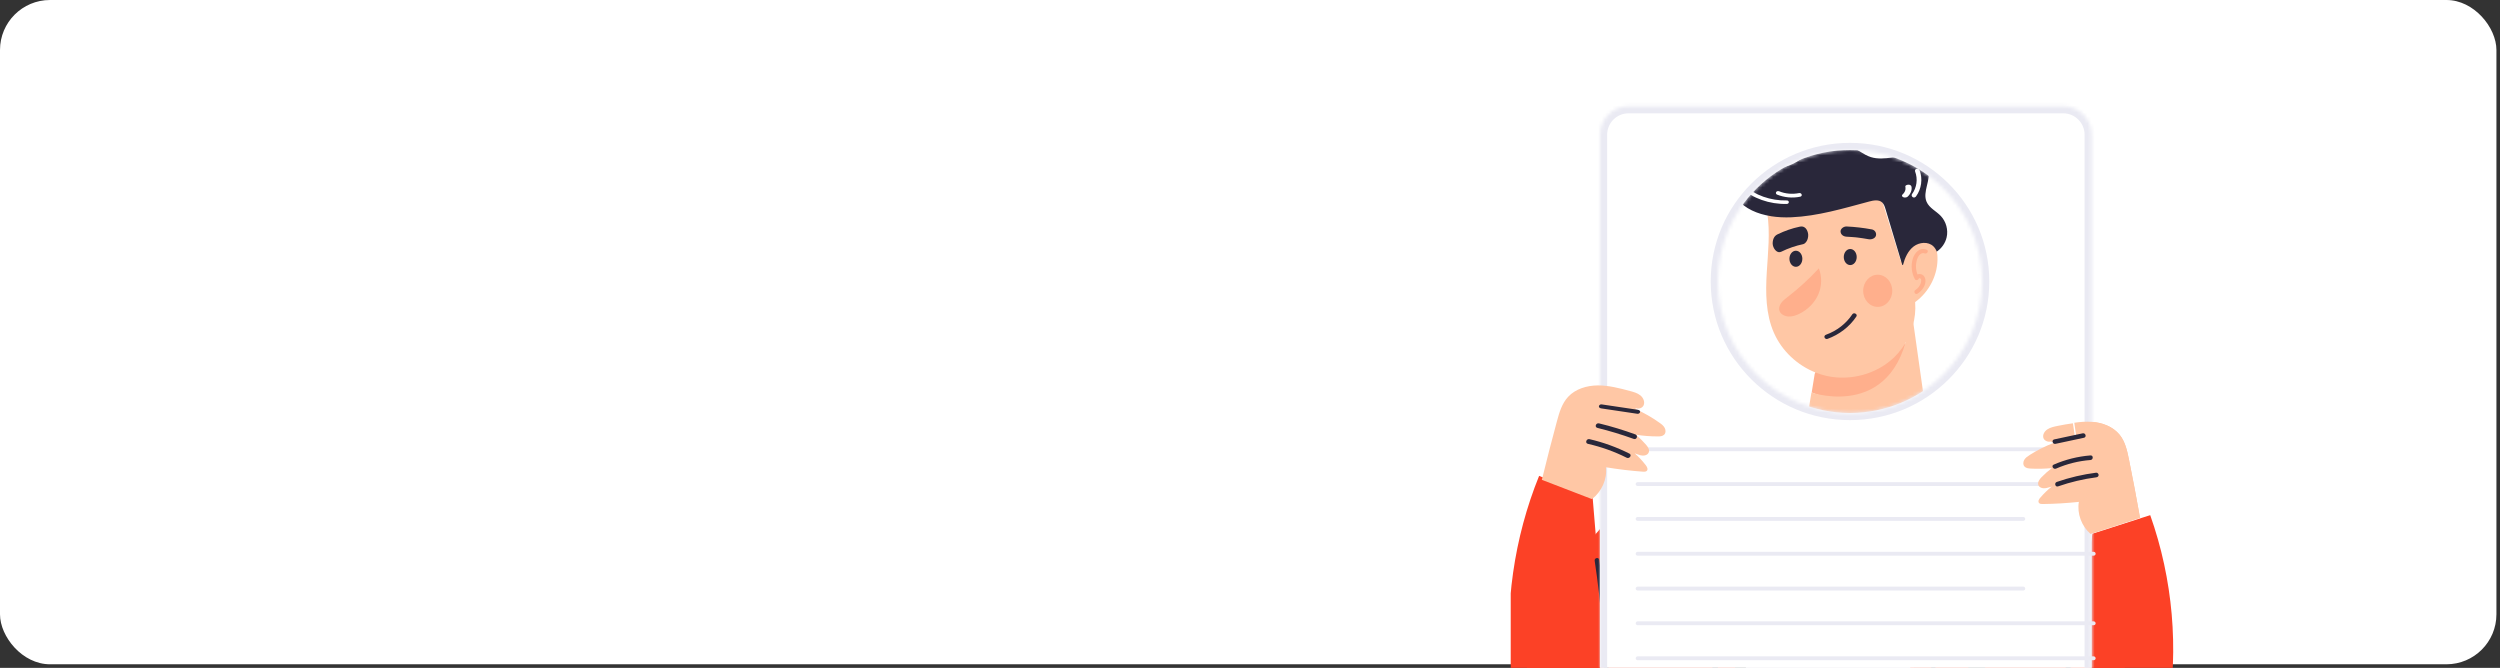 <svg width="700" height="187" viewBox="0 0 700 187" fill="none" xmlns="http://www.w3.org/2000/svg">
<rect x="0" y="0" width="700" height="187" fill="#333333" stroke="none"/>
<g clip-path="url(#clip0_1226_19629)">
<rect width="699" height="186" rx="14" fill="white"/>
<g clip-path="url(#clip1_1226_19629)">
<path d="M496.138 289.105C491.575 288.963 487.343 288.721 483.5 288.421C485.299 241.578 491.892 136.191 492.41 127.954C496.124 127.982 498.7 128.196 498.7 128.196C498.7 128.196 502.774 142.02 512.951 143.26C523.128 144.514 534.269 125.246 534.269 125.246C534.269 125.246 534.729 125.246 535.579 125.246L536.5 287.452C521.559 289.177 507.783 289.476 496.153 289.105H496.138Z" fill="#E9E2F2"/>
<path d="M596.151 208.284C594.709 212.004 591.575 215.541 587.1 215.104C584.725 214.879 582.553 213.737 580.615 212.441C578.647 211.131 576.796 209.665 575.003 208.157C571.331 205.071 567.935 201.676 564.786 198.096C559.525 192.164 554.89 185.753 550.357 179.299L562.877 296.48C560.953 297.17 559.029 297.748 557.135 298.199C545.664 301.059 535.506 300.087 535.506 300.087L535.433 285.63L534.5 125.246C540.111 125.387 562.382 127.162 574.508 146.129C576.373 149.046 578.428 152.611 580.6 156.57C582.655 159.854 584.579 163.207 586.372 166.631C588.602 170.915 590.598 175.325 592.362 179.82C594.169 184.4 595.874 189.106 596.807 193.925C597.74 198.674 597.915 203.719 596.166 208.298L596.151 208.284Z" fill="#FC4126"/>
<path d="M489.5 125.247C488.986 133.511 482.44 239.421 480.653 286.511C480.468 291.61 480.325 296.006 480.253 299.53C480.253 299.53 466.305 301.85 457.201 298.14C455.429 297.41 453.842 296.45 452.57 295.204L464.218 189.924C460.331 195.596 455.471 200.695 449.883 204.59C446.625 206.882 442.852 208.228 438.893 207.082C435.177 206.008 432.133 203.244 430.247 199.907C426.416 193.133 427.131 184.711 429.132 177.493C431.933 167.439 437.65 158.273 445.31 151.227C453.113 142.075 461.817 133.31 467.762 129.314C473.007 125.791 482.983 125.218 489.486 125.247H489.5Z" fill="#FC4126"/>
<path d="M480.72 184.253C480.157 178.4 479.643 172.546 479.279 166.692C478.948 161.222 478.815 155.723 479.312 150.253C479.875 144.087 481.3 137.934 484.166 132.223C484.547 131.47 483.255 130.83 482.874 131.583C477.738 141.827 477.125 153.123 477.655 164.12C478.235 176.183 479.494 188.274 481.002 200.28C481.863 207.129 482.874 213.963 484.05 220.783C484.183 221.593 485.624 221.252 485.491 220.442C483.421 208.436 481.896 196.359 480.737 184.268L480.72 184.253Z" fill="#29273A"/>
<path d="M542.162 125.469C541.692 124.815 540.871 125.746 541.34 126.386C544.367 130.634 545.319 136.176 545.319 141.472C545.319 147.538 544.367 153.633 543.714 159.656C542.397 171.789 541.066 183.936 539.749 196.069C539.005 202.92 538.249 209.772 537.505 216.624C537.414 217.453 538.588 217.453 538.679 216.624C540.036 204.215 541.379 191.806 542.736 179.397C543.414 173.2 544.093 166.988 544.771 160.791C545.436 154.666 546.389 148.469 546.493 142.286C546.597 136.336 545.567 130.226 542.188 125.469H542.162Z" fill="#29273A"/>
<path d="M551.119 151.871C550.142 159.412 549.607 167.011 549.5 174.61C549.5 175.458 550.86 175.458 550.875 174.61C550.982 167.011 551.516 159.412 552.494 151.871C552.601 151.038 551.226 151.038 551.119 151.871Z" fill="#29273A"/>
<path d="M554.43 166.672C553.797 168.941 553.163 171.223 552.529 173.492C552.314 174.244 553.354 174.572 553.57 173.82C554.203 171.551 554.837 169.269 555.471 167C555.686 166.248 554.646 165.92 554.43 166.672Z" fill="#29273A"/>
<path d="M465.128 154.845C465.141 154.046 464.565 154.046 464.552 154.845C464.417 165.114 464.545 175.411 464.923 185.652C464.955 186.437 465.525 186.451 465.499 185.652C465.122 175.411 464.994 165.114 465.128 154.845Z" fill="#29273A"/>
<path d="M533.5 92.5L534.371 91C531.536 120.888 507.271 109.89 507.271 109.89L508.108 104.735L508.392 104.007C509.345 104.39 510.325 104.684 511.317 104.901C517.489 106.215 524.281 103.352 528.804 99C531.935 95.975 533.919 97.813 534.37 93.5L533.5 92.5Z" fill="#FFAF8C"/>
<path d="M538.871 112.751C538.871 112.751 528.67 130.241 519.351 129.103C510.02 127.977 506.303 115.429 506.303 115.429L507.199 109.905C507.199 109.905 532.07 118.507 534.97 88.21H534.917C535.023 87.149 535.036 86.088 534.97 85.027L538.885 112.751H538.871Z" fill="#FFC7A5"/>
<path d="M536.246 84.634V84.712C536.325 85.817 536.312 86.923 536.192 88.016C535.714 92.555 533.616 96.951 530.268 100.138C525.446 104.729 518.207 106.693 511.632 105.302C510.569 105.067 509.52 104.755 508.51 104.365C503.277 102.349 498.907 98.239 496.688 93.166C494.377 87.898 494.351 81.954 494.696 76.245C495.028 70.717 495.679 65.137 494.829 59.661C496.768 59.96 498.747 60.038 500.673 59.96C508.192 59.648 515.511 57.502 522.803 55.616C524.065 55.291 525.566 55.031 526.522 55.889C527.014 56.344 527.24 57.008 527.439 57.658C529.046 62.809 530.627 67.972 532.234 73.123L532.433 73.058C532.951 71.133 533.841 69.208 535.449 67.998C537.082 66.802 539.58 66.581 541.054 67.946C541.492 68.362 541.825 68.87 542.024 69.416C542.329 70.17 542.462 71.029 542.489 71.861C542.714 76.778 540.244 81.707 536.206 84.608L536.246 84.634Z" fill="#FFC7A5"/>
<path d="M495.83 60.524C492.13 59.929 488.639 58.488 486.259 55.632C484.926 54.019 484.01 51.705 484.991 49.867C486.102 47.738 488.953 47.434 491.319 47.434C495.007 47.434 498.864 47.487 502.146 45.821C504.787 44.512 506.853 42.185 509.533 40.942C512.292 39.673 515.574 39.686 518.307 40.982C520.216 41.894 521.851 43.362 523.864 43.996C525.734 44.578 527.734 44.38 529.683 44.115C531.618 43.864 533.592 43.547 535.514 43.944C537.436 44.327 539.319 45.57 539.868 47.461C540.744 50.409 538.221 53.715 539.45 56.518C540.208 58.263 542.144 59.109 543.438 60.484C544.902 62.045 545.543 64.358 545.059 66.448C544.693 68.074 543.66 69.528 542.287 70.454C542.078 69.885 541.764 69.37 541.333 68.96C539.882 67.571 537.41 67.796 535.815 69.013C534.22 70.242 533.357 72.199 532.847 74.156L532.651 74.222C531.069 68.986 529.513 63.737 527.931 58.501C527.734 57.84 527.512 57.166 527.028 56.703C526.087 55.817 524.596 56.095 523.367 56.425C516.189 58.342 508.997 60.524 501.584 60.841C499.688 60.921 497.739 60.841 495.83 60.537V60.524Z" fill="#29273A"/>
<path d="M509.274 75.134C510.185 77.482 510.129 80.105 509.134 82.415C508.139 84.738 506.192 86.712 503.754 87.898C502.829 88.335 501.82 88.685 500.769 88.623C499.718 88.56 498.667 88.035 498.303 87.161C497.98 86.412 498.219 85.55 498.709 84.863C499.185 84.189 499.886 83.652 500.573 83.127C503.726 80.679 506.64 78.006 509.288 75.121L509.274 75.134Z" fill="#FFAF8C"/>
<path d="M518.634 88.03C516.924 90.595 514.332 92.626 511.312 93.709C510.985 93.829 510.743 94.123 510.857 94.47C510.942 94.764 511.341 95.031 511.669 94.898C515.016 93.682 517.864 91.49 519.773 88.644C520.229 87.963 519.089 87.348 518.634 88.016V88.03Z" fill="#29273A"/>
<path d="M506.232 65.24C506.083 64.62 505.799 64.037 505.365 63.727C504.891 63.38 504.444 63.362 503.916 63.472C501.803 63.909 499.731 64.639 497.727 65.605C497.253 65.842 496.86 66.17 496.603 66.772C496.373 67.319 496.264 68.121 496.413 68.723C496.711 69.945 497.74 70.984 498.729 70.492C500.733 69.507 502.805 68.796 504.918 68.358C505.352 68.267 505.839 67.684 506.042 67.191C506.273 66.644 506.381 65.842 506.232 65.24Z" fill="#29273A"/>
<path d="M524.071 64.227C521.772 63.795 519.411 63.527 517.063 63.414C516.166 63.373 515.305 64.104 515.355 64.845C515.404 65.659 516.104 66.235 517.063 66.276C517.617 66.297 518.17 66.338 518.711 66.379C518.969 66.4 519.215 66.421 519.473 66.441C519.596 66.451 519.731 66.462 519.854 66.482C519.891 66.482 519.94 66.482 519.977 66.493C521.046 66.626 522.104 66.781 523.161 66.977C524.034 67.141 525.054 66.76 525.263 65.978C525.46 65.247 525.005 64.392 524.071 64.217V64.227Z" fill="#29273A"/>
<path d="M500.302 56.125C495.761 56.231 491.335 54.651 488.287 51.86C487.781 51.396 486.946 52.092 487.452 52.555C490.702 55.536 495.47 57.221 500.302 57.105C501.06 57.084 501.06 56.104 500.302 56.125Z" fill="white"/>
<path d="M503.722 54.065C501.872 54.436 499.889 54.267 498.185 53.569C497.879 53.445 497.52 53.501 497.333 53.76C497.174 53.986 497.253 54.358 497.56 54.481C499.583 55.304 501.872 55.529 504.055 55.079C504.827 54.921 504.494 53.918 503.722 54.065Z" fill="white"/>
<path d="M537.464 47.663C537.339 47.35 537.032 47.133 536.67 47.228C536.349 47.309 536.098 47.676 536.224 48.003C537.032 50.124 536.711 52.516 535.359 54.352C535.15 54.624 535.304 55.059 535.596 55.222C535.917 55.412 536.279 55.276 536.488 54.991C538.022 52.897 538.398 50.069 537.492 47.663H537.464Z" fill="white"/>
<path d="M535.199 52.236C535.144 51.961 534.848 51.685 534.348 51.708C533.922 51.72 533.423 51.949 533.497 52.236C533.534 52.443 533.552 52.661 533.534 52.879C533.534 52.936 533.534 52.993 533.515 53.051C533.515 53.074 533.515 53.269 533.515 53.12C533.515 53.212 533.46 53.315 533.423 53.418C533.349 53.625 533.256 53.82 533.108 54.015C533.108 54.026 533.089 54.049 533.071 54.061C533.034 54.107 532.997 54.164 532.941 54.21C532.849 54.313 532.756 54.405 532.664 54.508C532.423 54.738 532.571 55.105 532.978 55.243C533.404 55.38 533.885 55.3 534.163 55.047C535.014 54.233 535.403 53.223 535.218 52.248L535.199 52.236Z" fill="white"/>
<path d="M502.848 74.706C503.848 74.706 504.658 73.698 504.658 72.455C504.658 71.211 503.848 70.203 502.848 70.203C501.848 70.203 501.038 71.211 501.038 72.455C501.038 73.698 501.848 74.706 502.848 74.706Z" fill="#29273A"/>
<path d="M518.067 74.222C519.067 74.222 519.877 73.214 519.877 71.97C519.877 70.727 519.067 69.719 518.067 69.719C517.067 69.719 516.257 70.727 516.257 71.97C516.257 73.214 517.067 74.222 518.067 74.222Z" fill="#29273A"/>
<path d="M537.24 71.656C537.566 71.174 538.231 70.68 538.857 70.946C539.562 71.238 540.188 70.223 539.47 69.931C537.527 69.119 536.093 70.781 535.584 72.43C534.997 74.333 535.232 76.388 536.145 78.151C536.38 78.621 537.11 78.468 537.253 78.012C537.305 77.821 537.632 77.91 537.749 78.012C538.075 78.291 537.918 78.938 537.814 79.268C537.566 80.067 537.019 80.752 536.301 81.208C535.662 81.627 536.262 82.654 536.914 82.223C538.231 81.361 539.431 79.712 539.079 78.088C538.923 77.365 538.375 76.794 537.605 76.731C537.345 76.705 537.11 76.756 536.888 76.845C536.484 75.766 536.353 74.599 536.562 73.483C536.679 72.849 536.875 72.202 537.24 71.656Z" fill="#FFAF8C"/>
<path d="M525.76 85.928C528.01 85.928 529.833 83.912 529.833 81.425C529.833 78.938 528.01 76.922 525.76 76.922C523.511 76.922 521.688 78.938 521.688 81.425C521.688 83.912 523.511 85.928 525.76 85.928Z" fill="#FFAF8C"/>
<path d="M447.456 206.068C446.726 206.844 445.869 207.477 444.928 207.952C443.285 208.814 441.388 209.231 439.534 209.246C435.573 209.274 431.626 207.578 428.873 204.673C424.898 200.459 423.676 194.305 423.086 188.466C421.19 169.772 423.915 150.603 430.952 133.246C431.654 133.534 432.343 133.807 433.045 134.095C437.357 135.849 441.655 137.589 445.953 139.329C445.953 139.43 445.953 139.53 445.967 139.631C446.403 144.952 446.852 150.258 447.288 155.564C448.285 167.572 449.282 179.565 450.279 191.572C450.687 196.634 450.898 202.372 447.456 206.039V206.068Z" fill="#FC4126"/>
<path d="M447.773 156.736C447.644 155.925 446.392 156.195 446.507 157.006C448.406 169.439 449.298 182.015 449.198 194.591C449.198 195.416 450.478 195.487 450.492 194.662C450.593 181.972 449.687 169.283 447.773 156.736Z" fill="#29273A"/>
<path d="M606.944 200.313C605.965 206.129 604.288 212.249 599.836 216.251C599.242 216.788 598.589 217.281 597.921 217.716C595.116 219.529 591.688 220.443 588.319 220.211C587.087 220.138 585.855 219.892 584.683 219.471C583.05 218.427 581.358 217.209 579.637 215.874C576.832 212.002 577.351 206.578 578.063 201.778C579.562 191.713 581.061 181.634 582.575 171.554C583.659 164.274 584.727 157.008 585.811 149.728L585.855 149.453C590.486 147.959 595.146 146.45 599.791 144.971C600.548 144.725 601.29 144.493 602.062 144.246C608.414 162.157 610.106 181.619 606.959 200.328L606.944 200.313Z" fill="#FC4126"/>
<path d="M580.155 173.713C578.59 182.945 577.684 192.277 577.5 201.623C577.485 202.454 578.866 202.454 578.881 201.623C579.065 192.391 579.94 183.174 581.49 174.056C581.628 173.24 580.293 172.897 580.155 173.713Z" fill="#29273A"/>
<path d="M574.339 123.583C573.599 123.88 572.513 123.489 572.196 122.746C571.819 121.855 572.392 120.789 573.267 120.222C574.128 119.642 575.229 119.439 576.285 119.223C577.658 118.953 579.017 118.697 580.405 118.521L580.963 122.112C578.745 122.503 576.557 123.07 574.444 123.826L574.339 123.583Z" fill="#FFC7A5"/>
<path d="M585.6 149.426C585.513 149.454 585.426 149.483 585.339 149.497C582.839 147.291 581.517 143.794 582.084 140.527C578.727 140.886 575.37 141.086 571.985 141.129C571.607 141.129 571.157 141.129 570.909 140.814C570.575 140.37 570.909 139.739 571.287 139.338C572.261 138.206 573.336 137.16 574.499 136.229C573.961 136.372 573.438 136.572 572.9 136.673C572.086 136.83 571.069 136.615 570.75 135.856C570.43 135.054 571.055 134.208 571.665 133.578C572.551 132.675 573.511 131.83 574.513 131.07C572.537 131.256 570.532 131.314 568.555 131.199C567.945 131.156 567.277 131.084 566.87 130.64C566.405 130.139 566.449 129.322 566.797 128.749C567.146 128.161 567.742 127.76 568.323 127.388C570.444 126.041 572.711 124.894 575.065 124.006C577.1 123.203 579.207 122.602 581.343 122.186L580.805 118.374C582.403 118.131 584.031 118.002 585.644 118.117C588.608 118.303 591.616 119.435 593.476 121.713C595.06 123.662 595.612 126.198 596.106 128.648C597.196 134.008 598.213 139.395 599.172 144.783L599.23 144.969C594.682 146.431 590.119 147.921 585.586 149.397L585.6 149.426Z" fill="#FFC7A5"/>
<path d="M586.963 132.346C583.2 132.833 579.495 133.693 575.905 134.939C575.121 135.212 575.455 136.458 576.254 136.186C579.727 134.982 583.316 134.123 586.963 133.65C587.312 133.607 587.617 133.392 587.617 133.005C587.617 132.69 587.312 132.317 586.963 132.36V132.346Z" fill="#29273A"/>
<path d="M585.338 127.516C581.763 127.802 578.305 128.676 575.035 130.095C574.265 130.424 574.933 131.542 575.689 131.212C578.741 129.88 582.01 129.063 585.338 128.805C586.166 128.734 586.18 127.458 585.338 127.516Z" fill="#29273A"/>
<path d="M583.161 121.327C580.501 121.9 577.842 122.473 575.183 123.032C574.369 123.204 574.704 124.451 575.532 124.279C578.191 123.705 580.85 123.132 583.509 122.573C584.323 122.401 583.989 121.155 583.161 121.327Z" fill="#29273A"/>
<mask id="path-35-inside-1_1226_19629" fill="white">
<path d="M577.686 29.73C582.104 29.73 585.685 33.312 585.686 37.73V214.581C585.685 218.999 582.104 222.581 577.686 222.581H456C451.582 222.581 448 218.999 448 214.581L448 37.73C448 33.312 451.582 29.73 456 29.73L577.686 29.73ZM518 42.001C497.565 42.001 481 58.485 481 78.818C481 99.152 497.566 115.635 518 115.635C538.434 115.635 555 99.152 555 78.818C555 58.485 538.435 42.001 518 42.001Z"/>
</mask>
<path d="M577.686 29.73C582.104 29.73 585.685 33.312 585.686 37.73V214.581C585.685 218.999 582.104 222.581 577.686 222.581H456C451.582 222.581 448 218.999 448 214.581L448 37.73C448 33.312 451.582 29.73 456 29.73L577.686 29.73ZM518 42.001C497.565 42.001 481 58.485 481 78.818C481 99.152 497.566 115.635 518 115.635C538.434 115.635 555 99.152 555 78.818C555 58.485 538.435 42.001 518 42.001Z" fill="white"/>
<path d="M577.686 29.73V27.73V29.73ZM585.686 37.73H587.686V37.73L585.686 37.73ZM585.686 214.581L587.686 214.581V214.581H585.686ZM577.686 222.581V224.581V222.581ZM448 214.581H446V214.581L448 214.581ZM448 37.73L446 37.73V37.73H448ZM518 42.001V40.001V42.001ZM481 78.818H479V78.818L481 78.818ZM518 115.635V117.635V115.635ZM555 78.818L557 78.818V78.818H555ZM577.686 29.73V31.73C580.999 31.73 583.685 34.417 583.686 37.73L585.686 37.73L587.686 37.73C587.685 32.208 583.208 27.73 577.686 27.73V29.73ZM585.686 37.73H583.686V214.581H585.686H587.686V37.73H585.686ZM585.686 214.581L583.686 214.581C583.685 217.895 580.999 220.581 577.686 220.581V222.581V224.581C583.208 224.581 587.685 220.104 587.686 214.581L585.686 214.581ZM577.686 222.581V220.581H456V222.581V224.581H577.686V222.581ZM456 222.581V220.581C452.686 220.581 450 217.895 450 214.581L448 214.581L446 214.581C446 220.104 450.477 224.581 456 224.581V222.581ZM448 214.581H450L450 37.73H448H446L446 214.581H448ZM448 37.73L450 37.73C450 34.417 452.686 31.73 456 31.73V29.73V27.73C450.477 27.73 446 32.208 446 37.73L448 37.73ZM456 29.73V31.73L577.686 31.73V29.73V27.73L456 27.73V29.73ZM518 42.001V40.001C496.47 40.001 479 57.371 479 78.818H481H483C483 59.599 498.661 44.001 518 44.001V42.001ZM481 78.818L479 78.818C479 100.266 496.47 117.635 518 117.635V115.635V113.635C498.661 113.635 483 98.038 483 78.818L481 78.818ZM518 115.635V117.635C539.53 117.635 557 100.266 557 78.818L555 78.818L553 78.818C553 98.038 537.339 113.635 518 113.635V115.635ZM555 78.818H557C557 57.371 539.53 40.001 518 40.001V42.001V44.001C537.339 44.001 553 59.599 553 78.818H555Z" fill="#EAEAF3" mask="url(#path-35-inside-1_1226_19629)"/>
<path d="M591.493 125.246H458.534C458.235 125.246 457.992 125.489 457.992 125.788C457.992 126.087 458.235 126.33 458.534 126.33H591.493C591.792 126.33 592.034 126.087 592.034 125.788C592.034 125.489 591.792 125.246 591.493 125.246Z" fill="#EAEAF3"/>
<path d="M580.98 135H458.535C458.236 135 457.993 135.243 457.993 135.542C457.993 135.841 458.236 136.084 458.535 136.084H580.98C581.28 136.084 581.522 135.841 581.522 135.542C581.522 135.243 581.28 135 580.98 135Z" fill="#EAEAF3"/>
<path d="M566.525 144.752H458.535C458.236 144.752 457.993 144.995 457.993 145.294C457.993 145.593 458.236 145.836 458.535 145.836H566.525C566.824 145.836 567.067 145.593 567.067 145.294C567.067 144.995 566.824 144.752 566.525 144.752Z" fill="#EAEAF3"/>
<path d="M586.237 154.504H458.535C458.236 154.504 457.993 154.746 457.993 155.046C457.993 155.345 458.236 155.588 458.535 155.588H586.237C586.536 155.588 586.779 155.345 586.779 155.046C586.779 154.746 586.536 154.504 586.237 154.504Z" fill="#EAEAF3"/>
<path d="M586.237 173.98H458.535C458.236 173.98 457.993 174.223 457.993 174.522C457.993 174.822 458.236 175.064 458.535 175.064H586.237C586.536 175.064 586.779 174.822 586.779 174.522C586.779 174.223 586.536 173.98 586.237 173.98Z" fill="#EAEAF3"/>
<path d="M586.237 183.779H458.535C458.236 183.779 457.993 184.022 457.993 184.321C457.993 184.62 458.236 184.863 458.535 184.863H586.237C586.536 184.863 586.779 184.62 586.779 184.321C586.779 184.022 586.536 183.779 586.237 183.779Z" fill="#EAEAF3"/>
<path d="M566.525 164.256H458.535C458.236 164.256 457.993 164.498 457.993 164.798C457.993 165.097 458.236 165.34 458.535 165.34H566.525C566.824 165.34 567.067 165.097 567.067 164.798C567.067 164.498 566.824 164.256 566.525 164.256Z" fill="#EAEAF3"/>
<path d="M445.463 139.64C440.879 137.864 436.295 136.102 431.695 134.34L431.77 134.151C433.089 128.735 434.482 123.362 435.935 117.975C436.594 115.529 437.328 112.981 439.081 111.103C441.134 108.89 444.31 107.943 447.366 107.914C450.422 107.9 453.419 108.686 456.37 109.472C457.404 109.749 458.483 110.04 459.307 110.71C460.131 111.379 460.64 112.544 460.205 113.505C459.846 114.277 458.752 114.641 458.033 114.262L457.913 114.524C460.295 115.573 462.558 116.869 464.655 118.368C465.224 118.761 465.809 119.213 466.123 119.824C466.453 120.436 466.438 121.266 465.943 121.731C465.479 122.168 464.79 122.197 464.176 122.197C462.123 122.197 460.056 122.037 458.048 121.717C459.037 122.561 459.966 123.479 460.82 124.44C461.419 125.109 462.003 125.997 461.599 126.784C461.209 127.541 460.161 127.686 459.337 127.483C458.782 127.352 458.258 127.089 457.719 126.929C458.857 127.934 459.906 129.07 460.835 130.278C461.179 130.729 461.509 131.385 461.134 131.807C460.88 132.098 460.415 132.098 460.011 132.069C456.535 131.821 453.089 131.399 449.658 130.831C450.048 134.18 448.475 137.645 445.763 139.742C445.673 139.698 445.583 139.669 445.493 139.64H445.463Z" fill="#FFC7A5"/>
<path d="M456.242 127.011C452.679 125.226 448.945 123.857 445.056 122.964C444.185 122.764 443.733 124.072 444.605 124.272C448.37 125.134 452.026 126.426 455.464 128.165C456.257 128.565 457.035 127.411 456.242 127.011Z" fill="#29273A"/>
<path d="M457.896 121.629C454.566 120.423 451.19 119.381 447.734 118.547C446.85 118.338 446.393 119.589 447.276 119.812C450.716 120.661 454.109 121.689 457.438 122.895C458.29 123.207 458.748 121.942 457.896 121.629Z" fill="#29273A"/>
<path d="M458.592 114.739C455.199 114.238 451.821 113.725 448.428 113.224C448.059 113.174 447.721 113.475 447.691 113.75C447.66 114.088 447.967 114.288 448.335 114.351C451.729 114.852 455.107 115.365 458.5 115.866C458.868 115.916 459.206 115.615 459.237 115.34C459.268 115.002 458.96 114.802 458.592 114.739Z" fill="#29273A"/>
<path d="M574.339 123.583C573.599 123.88 572.513 123.489 572.196 122.746C571.819 121.855 572.392 120.789 573.267 120.222C574.128 119.642 575.229 119.439 576.285 119.223C577.658 118.953 579.017 118.697 580.405 118.521L580.963 122.112C578.745 122.503 576.557 123.07 574.444 123.826L574.339 123.583Z" fill="#FFC7A5"/>
<path d="M585.6 149.426C585.513 149.454 585.426 149.483 585.339 149.497C582.839 147.291 581.517 143.794 582.084 140.527C578.727 140.886 575.37 141.086 571.985 141.129C571.607 141.129 571.157 141.129 570.909 140.814C570.575 140.37 570.909 139.739 571.287 139.338C572.261 138.206 573.336 137.16 574.499 136.229C573.961 136.372 573.438 136.572 572.9 136.673C572.086 136.83 571.069 136.615 570.75 135.856C570.43 135.054 571.055 134.208 571.665 133.578C572.551 132.675 573.511 131.83 574.513 131.07C572.537 131.256 570.532 131.314 568.555 131.199C567.945 131.156 567.277 131.084 566.87 130.64C566.405 130.139 566.449 129.322 566.797 128.749C567.146 128.161 567.742 127.76 568.323 127.388C570.444 126.041 572.711 124.894 575.065 124.006C577.1 123.203 579.207 122.602 581.343 122.186L580.805 118.374C582.403 118.131 584.031 118.002 585.644 118.117C588.608 118.303 591.616 119.435 593.476 121.713C595.06 123.662 595.612 126.198 596.106 128.648C597.196 134.008 598.213 139.395 599.172 144.783L599.23 144.969C594.682 146.431 590.119 147.921 585.586 149.397L585.6 149.426Z" fill="#FFC7A5"/>
<path d="M586.963 132.346C583.2 132.833 579.495 133.693 575.905 134.939C575.121 135.212 575.455 136.458 576.254 136.186C579.727 134.982 583.316 134.123 586.963 133.65C587.312 133.607 587.617 133.392 587.617 133.005C587.617 132.69 587.312 132.317 586.963 132.36V132.346Z" fill="#29273A"/>
<path d="M585.338 127.516C581.763 127.802 578.305 128.676 575.035 130.095C574.265 130.424 574.933 131.542 575.689 131.212C578.741 129.88 582.01 129.063 585.338 128.805C586.166 128.734 586.18 127.458 585.338 127.516Z" fill="#29273A"/>
<path d="M583.161 121.327C580.501 121.9 577.842 122.473 575.183 123.032C574.369 123.204 574.704 124.451 575.532 124.279C578.191 123.705 580.85 123.132 583.509 122.573C584.323 122.401 583.989 121.155 583.161 121.327Z" fill="#29273A"/>
</g>
</g>
<defs>
<clipPath id="clip0_1226_19629">
<rect width="700" height="187" fill="white"/>
</clipPath>
<clipPath id="clip1_1226_19629">
<rect width="186" height="160" fill="white" transform="translate(423 27)"/>
</clipPath>
</defs>
</svg>
